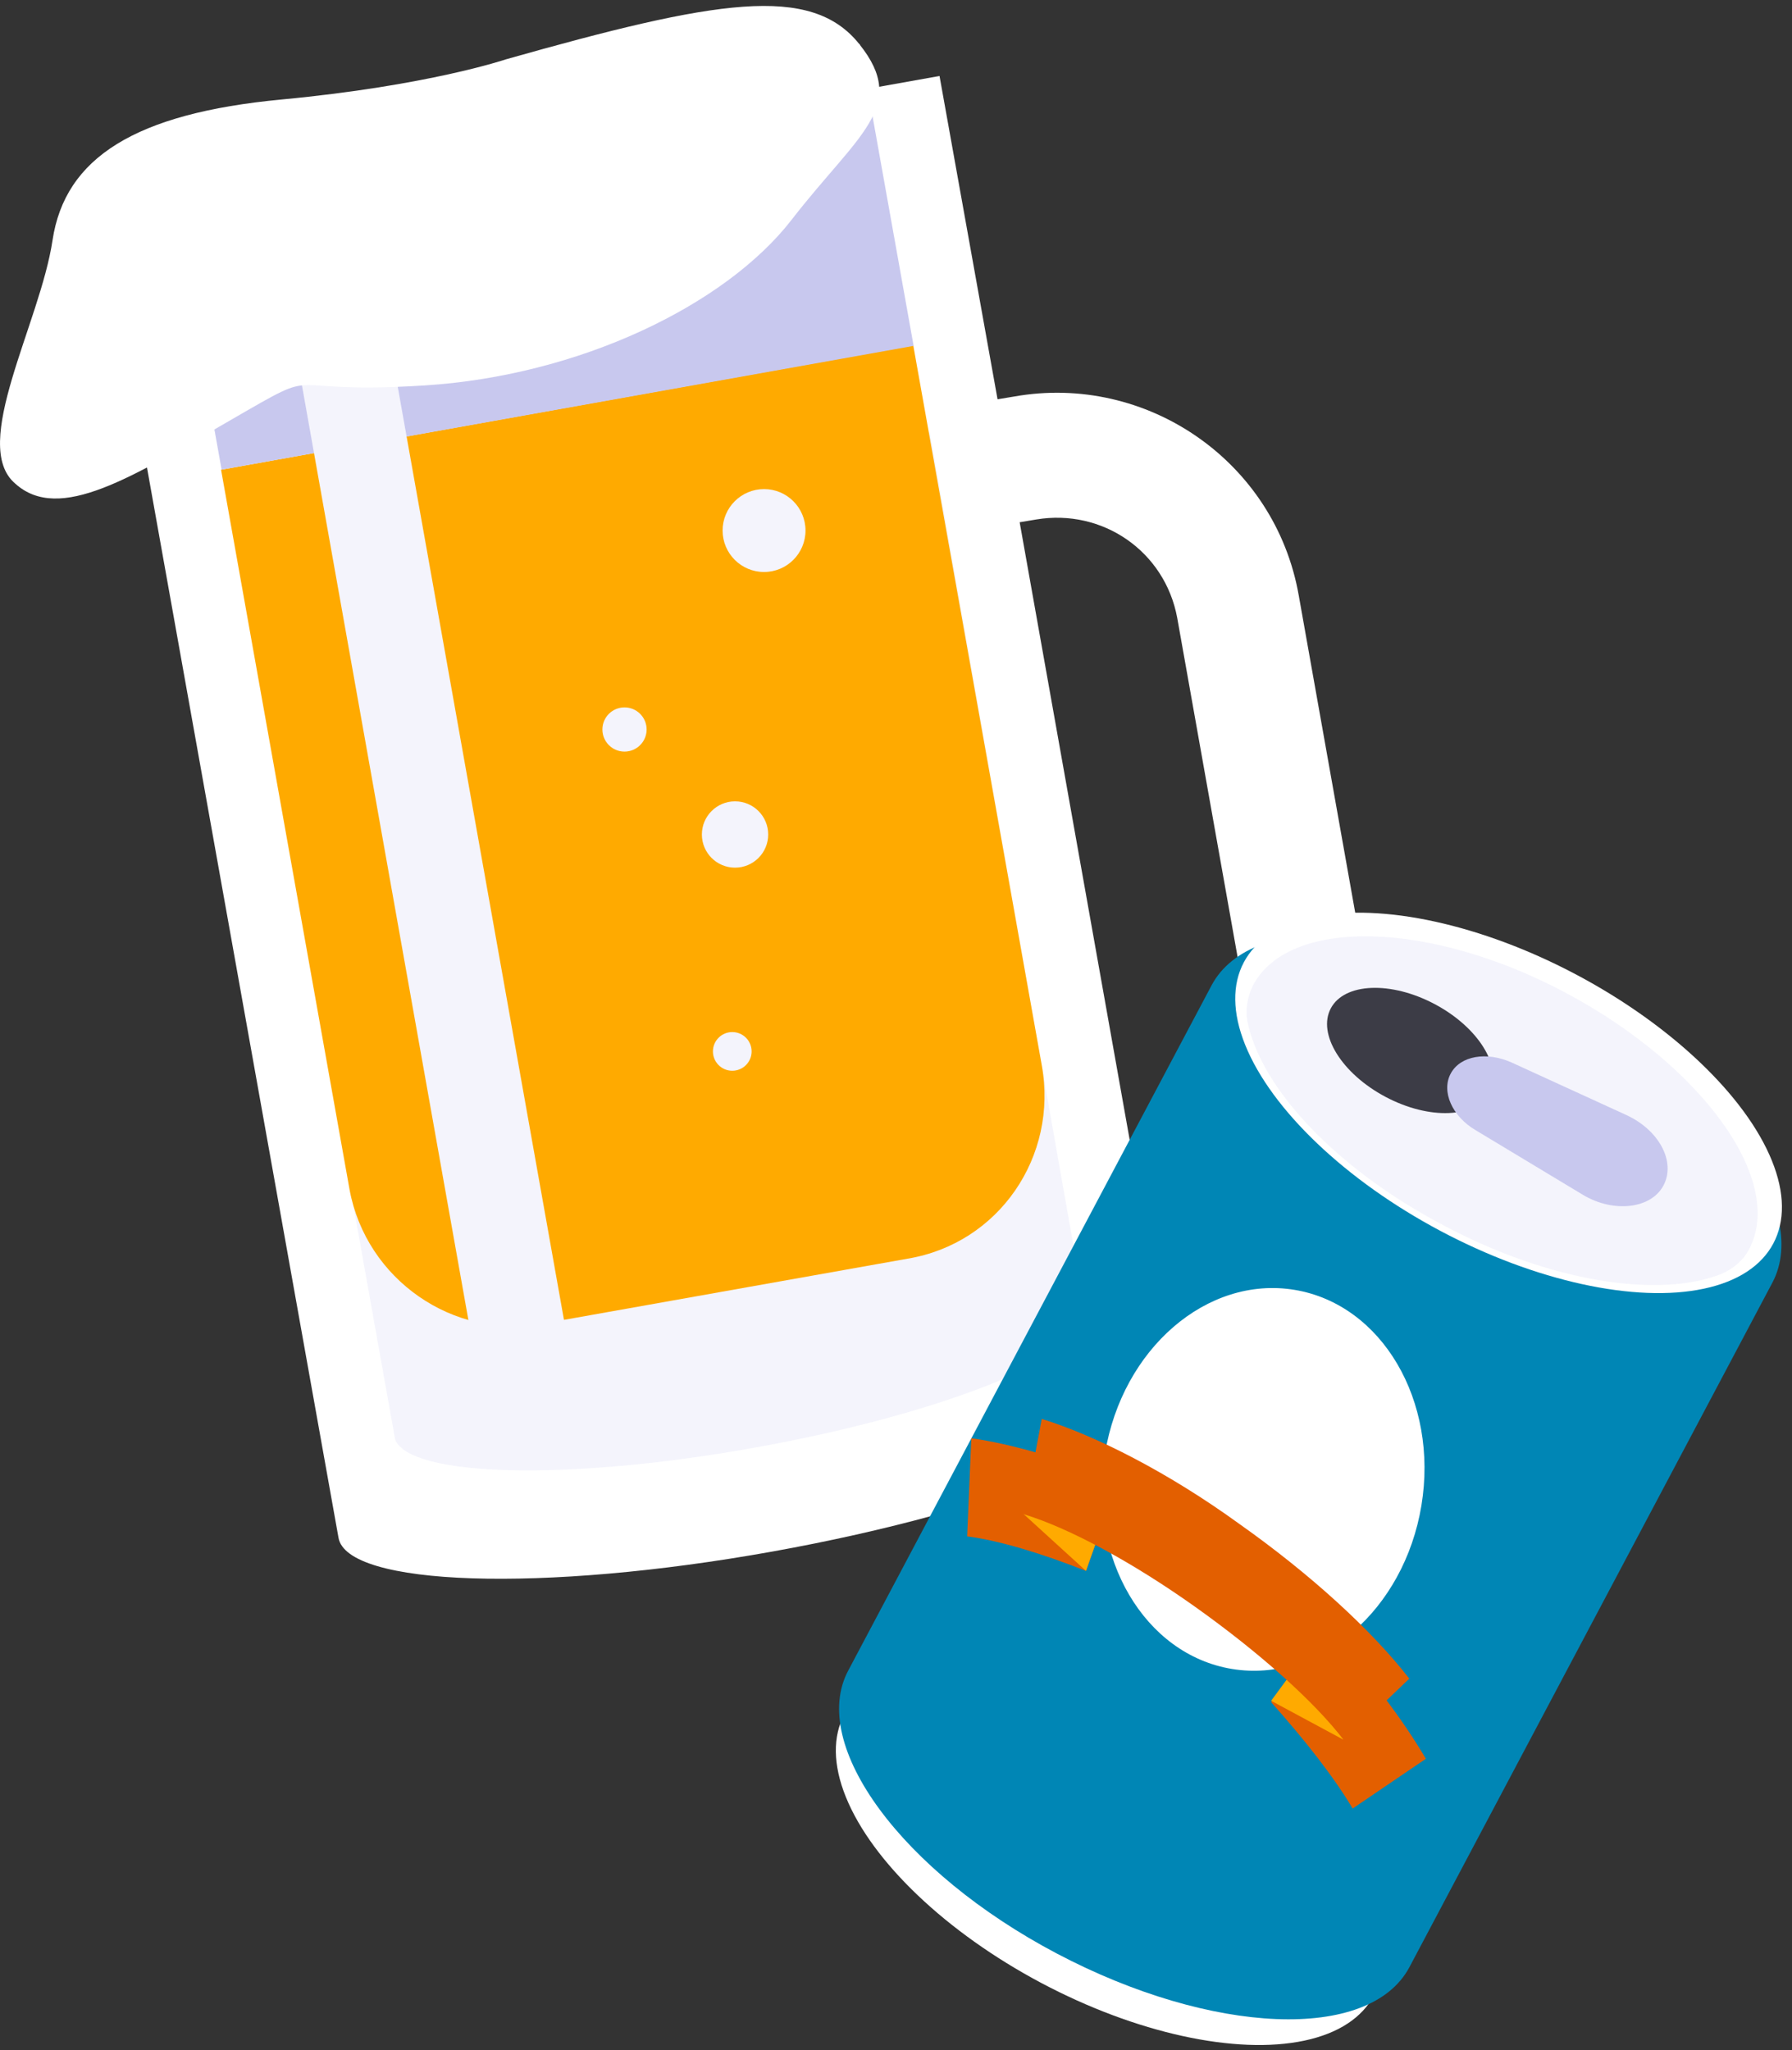 <?xml version="1.0" encoding="utf-8"?>
<!-- Generator: Adobe Illustrator 27.0.0, SVG Export Plug-In . SVG Version: 6.00 Build 0)  -->
<svg version="1.1" id="レイヤー_1" xmlns="http://www.w3.org/2000/svg" xmlns:xlink="http://www.w3.org/1999/xlink" x="0px"
	 y="0px" viewBox="0 0 129.7 148.4" style="enable-background:new 0 0 129.7 148.4;" xml:space="preserve">
<rect x="0" y="0" width="129.7" height="148.4" fill="#333333" stroke="none"/>
<style type="text/css">
	.st0{fill:#FFFFFF;}
	.st1{fill:#F4F4FC;}
	.st2{fill:#FFAA00;}
	.st3{fill:#C8C8EE;}
	.st4{fill:#0086B5;}
	.st5{fill:#E35F00;}
	.st6{fill:#3C3C46;}
</style>
<g>
	<g>
		<path class="st0" d="M99.5,74L94,43.1C92.3,33.4,83,27,73.4,28.7l-1.2,0.2L68,5.5L7.5,16.3l17,95c0.6,3.5,14.7,4,31.4,1
			c16.7-3,29.7-8.3,29.1-11.8l-0.8-4.5c5-0.9,9.4-3.7,12.3-7.9C99.3,84,100.4,79,99.5,74z M82.6,87.2l-8.8-49.4l1.2-0.2
			c4.8-0.8,9.3,2.3,10.2,7.1l5.5,30.9C91.7,81,88,86.2,82.6,87.2z"/>
		<path class="st1" d="M17.2,40.3l11.4,63.9l0,0c1.1,2.7,12.5,3,25.9,0.6c13.5-2.4,24-6.6,24.1-9.5l0,0L67.3,31.3L17.2,40.3z"/>
		<g>
			<g>
				<path class="st2" d="M65.7,91.1l-26.4,4.7c-6.5,1.2-12.8-3.2-14-9.7L16,34l50.1-9l9.3,52.1C76.6,83.7,72.3,90,65.7,91.1z"/>
				<circle class="st1" cx="45.2" cy="52.8" r="1.6"/>
				<circle class="st1" cx="53.2" cy="60.4" r="2.4"/>
				<circle class="st1" cx="53" cy="76.1" r="1.4"/>
				<circle class="st1" cx="55.3" cy="38.4" r="3"/>
				
					<rect x="13.7" y="7.5" transform="matrix(0.984 -0.176 0.176 0.984 -2.669 7.178)" class="st3" width="50.9" height="22.2"/>
				<path class="st1" d="M41.9,101.6L41.9,101.6c-3.7,0.7-7.2-1.8-7.9-5.5L18.9,11.3l6.7-1.2L41.9,101.6z"/>
			</g>
			<path class="st0" d="M36.6,4.3c0,0-5.6,1.9-16.2,2.9S4.7,11.4,3.8,17.4s-6,14.8-2.7,17.6c3.2,2.9,8.5-0.5,15.6-4.6
				s2.9-1.8,14-2.5c11.2-0.7,21.8-5.8,26.6-12s8.5-8.2,4.9-12.7C58.7-1.2,51.8,0,36.6,4.3z"/>
		</g>
	</g>
	<g>
		<g>
			
				<ellipse transform="matrix(0.469 -0.883 0.883 0.469 -75.88 142.213)" class="st0" cx="80.3" cy="134.2" rx="10.5" ry="21.7"/>
			<path class="st4" d="M113.2,72.3c-11.2-5.9-22.6-6.4-25.5-1l-26.3,49.6c-2.9,5.4,3.9,14.6,15.1,20.5c11.2,5.9,22.6,6.4,25.5,1
				l26.3-49.6C131.1,87.4,124.4,78.2,113.2,72.3z"/>
			
				<ellipse transform="matrix(0.469 -0.883 0.883 0.469 -12.491 138.823)" class="st0" cx="109.2" cy="79.8" rx="10.5" ry="21.7"/>
			<g>
				
					<ellipse transform="matrix(0.163 -0.987 0.987 0.163 -29.177 179.832)" class="st0" cx="91.4" cy="107.1" rx="13.9" ry="11.6"/>
				<g>
					<g>
						<path class="st5" d="M70.3,104.1l-0.3,7.1c2.3,0.3,5.3,1.2,8.6,2.5l2.3-6.5C77,105.6,73.2,104.5,70.3,104.1z"/>
					</g>
					<polygon class="st2" points="74.1,109.6 78.6,113.7 80.9,107.2 76.5,105.1 					"/>
					<g>
						<path class="st5" d="M103.2,127.3l-5.3,3.6c-1.3-2.2-3.4-4.9-5.9-7.7l4-5.3C99,121.1,101.5,124.4,103.2,127.3z"/>
					</g>
					<polygon class="st2" points="97.2,125.9 92,123.1 95.9,117.8 99.6,121.4 					"/>
					<path class="st5" d="M74.1,109.6l1.3-6.9c3.9,1.2,9.2,3.9,14.3,7.6c5.1,3.6,9.6,7.7,12.3,11.2l-4.7,4.5
						c-2.2-2.9-6.3-6.5-10.8-9.7S77.4,110.6,74.1,109.6z"/>
				</g>
			</g>
		</g>
		<g>
			<path class="st1" d="M104.5,88.7c7.7,4.1,15.6,5.3,20.1,3.5c0.9-0.4,1.6-1,2-1.8c0,0,0,0,0,0c2.6-4.9-3.3-13.2-13.2-18.5
				c-9.9-5.3-20.1-5.5-22.7-0.6c0,0,0,0,0,0c-0.4,0.8-0.6,1.8-0.4,2.7C91.3,78.8,96.7,84.6,104.5,88.7z"/>
		</g>
		<g>
			
				<ellipse transform="matrix(0.469 -0.883 0.883 0.469 -12.934 130.543)" class="st6" cx="102.1" cy="76" rx="3.8" ry="6.5"/>
			<g>
				<path class="st3" d="M117.7,80.7l-8.3-3.8c-1.8-0.8-3.7-0.5-4.4,0.8c-0.7,1.3,0.1,3.1,1.8,4.1l7.8,4.7c2.2,1.3,4.9,1,5.8-0.7
					l0,0C121.3,84.1,120.1,81.8,117.7,80.7z"/>
			</g>
		</g>
	</g>
</g>
</svg>
